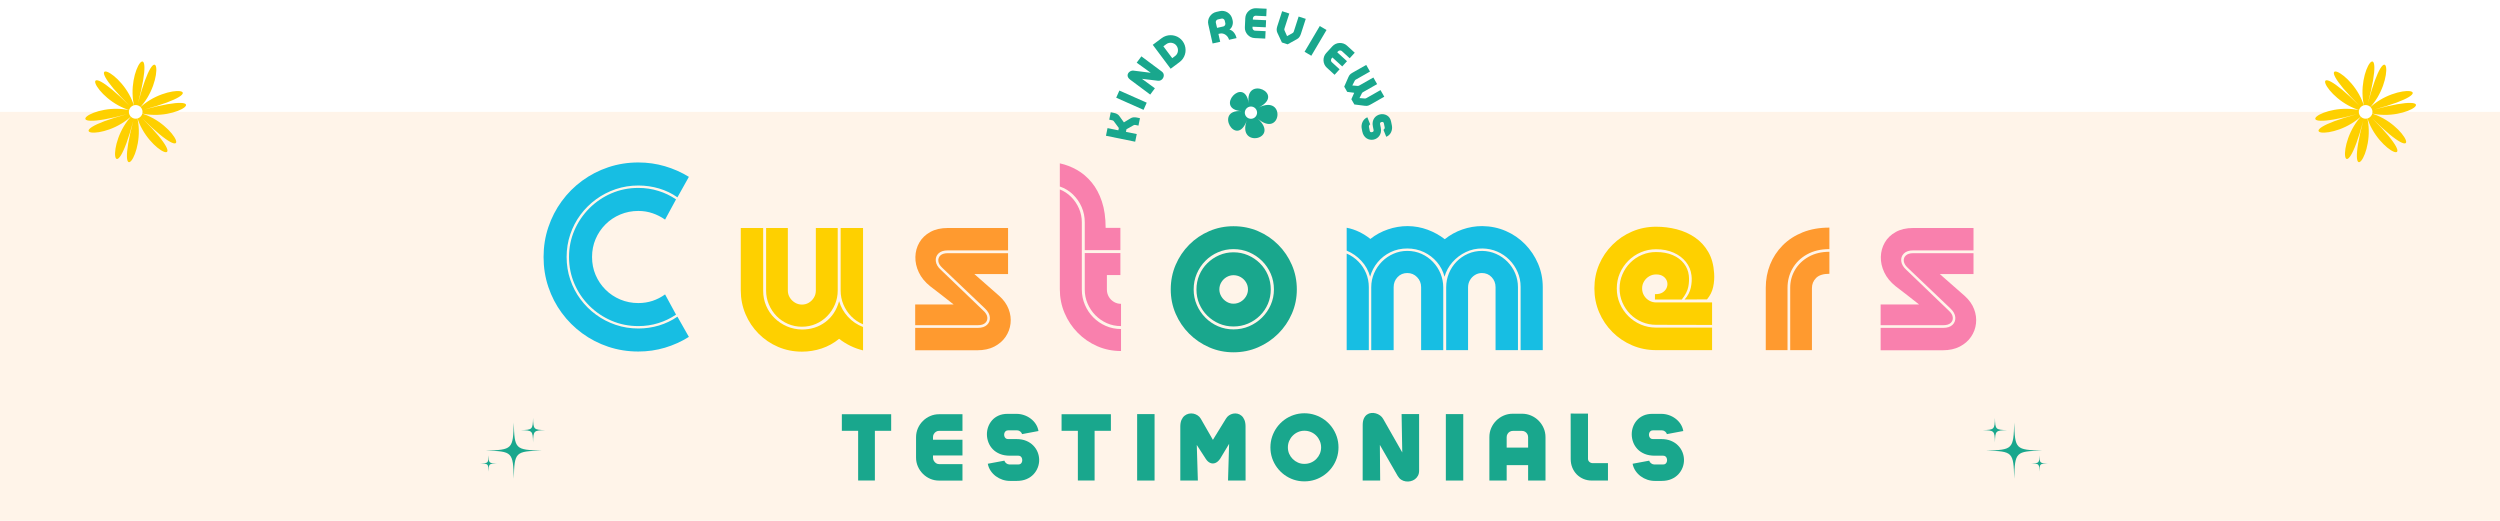 <svg version="1.0" preserveAspectRatio="xMidYMid meet" height="500" viewBox="0 0 1800 375" zoomAndPan="magnify" width="2400" xmlns:xlink="http://www.w3.org/1999/xlink" xmlns="http://www.w3.org/2000/svg"><defs><g></g><clipPath id="ca1ffd3c4d"><path clip-rule="nonzero" d="M 0 80.527 L 1800 80.527 L 1800 375 L 0 375 Z M 0 80.527"></path></clipPath><clipPath id="cc42ee0261"><path clip-rule="nonzero" d="M 0 0.527 L 1800 0.527 L 1800 295 L 0 295 Z M 0 0.527"></path></clipPath><clipPath id="1e2b93a554"><rect height="295" y="0" width="1800" x="0"></rect></clipPath><clipPath id="3da2da8595"><rect height="211" y="0" width="1071" x="0"></rect></clipPath><clipPath id="c9b62200d3"><rect height="105" y="0" width="218" x="0"></rect></clipPath><clipPath id="2982beda7c"><path clip-rule="nonzero" d="M 349.668 304.152 L 390.234 304.152 L 390.234 344.316 L 349.668 344.316 Z M 349.668 304.152"></path></clipPath><clipPath id="1ec6e3f796"><path clip-rule="nonzero" d="M 345.926 327 L 358 327 L 358 340 L 345.926 340 Z M 345.926 327"></path></clipPath><clipPath id="6b2b501096"><path clip-rule="nonzero" d="M 374.84 300.824 L 392.426 300.824 L 392.426 318.609 L 374.84 318.609 Z M 374.84 300.824"></path></clipPath><clipPath id="7181bf2d70"><path clip-rule="nonzero" d="M 1427.496 300.816 L 1473.996 300.816 L 1473.996 344.316 L 1427.496 344.316 Z M 1427.496 300.816"></path></clipPath><clipPath id="864d32976a"><path clip-rule="nonzero" d="M 3 4.152 L 43.488 4.152 L 43.488 44.316 L 3 44.316 Z M 3 4.152"></path></clipPath><clipPath id="791185c546"><path clip-rule="nonzero" d="M 35 27 L 46.996 27 L 46.996 40 L 35 40 Z M 35 27"></path></clipPath><clipPath id="f4bfe39a14"><path clip-rule="nonzero" d="M 0.73 0.824 L 18.316 0.824 L 18.316 18.609 L 0.73 18.609 Z M 0.73 0.824"></path></clipPath><clipPath id="6ebf94b508"><rect height="45" y="0" width="47" x="0"></rect></clipPath></defs><rect fill-opacity="1" height="450" y="-37.5" fill="#ffffff" width="2160" x="-180"></rect><rect fill-opacity="1" height="450" y="-37.5" fill="#ffffff" width="2160" x="-180"></rect><g clip-path="url(#ca1ffd3c4d)"><g transform="matrix(1, 0, 0, 1, 0, 80)"><g clip-path="url(#1e2b93a554)"><g clip-path="url(#cc42ee0261)"><path fill-rule="nonzero" fill-opacity="1" d="M 0 0.527 L 1800.188 0.527 L 1800.188 295 L 0 295 Z M 0 0.527" fill="#fff4e9"></path></g></g></g></g><g transform="matrix(1, 0, 0, 1, 387, 82)"><g clip-path="url(#3da2da8595)"><g fill-opacity="1" fill="#17bee3"><g transform="translate(1.354, 170.096)"><g><path d="M 71.266 -135.125 C 77.859 -135.125 84.223 -134.223 90.359 -132.422 C 96.504 -130.617 102.266 -128.066 107.641 -124.766 L 99.391 -110.016 C 95.297 -112.891 90.852 -115.023 86.062 -116.422 C 81.27 -117.828 76.336 -118.531 71.266 -118.531 C 65.586 -118.531 60.164 -117.66 55 -115.922 C 49.844 -114.18 45.113 -111.738 40.812 -108.594 C 36.508 -105.445 32.77 -101.738 29.594 -97.469 C 26.414 -93.195 23.957 -88.477 22.219 -83.312 C 20.477 -78.156 19.609 -72.738 19.609 -67.062 C 19.609 -61.375 20.477 -55.953 22.219 -50.797 C 23.957 -45.641 26.414 -40.922 29.594 -36.641 C 32.77 -32.367 36.508 -28.66 40.812 -25.516 C 45.113 -22.367 49.844 -19.926 55 -18.188 C 60.164 -16.445 65.586 -15.578 71.266 -15.578 C 76.336 -15.578 81.27 -16.289 86.062 -17.719 C 90.852 -19.156 95.297 -21.281 99.391 -24.094 L 107.641 -9.531 C 102.266 -6.164 96.504 -3.566 90.359 -1.734 C 84.223 0.086 77.859 1 71.266 1 C 63.691 1 56.484 -0.141 49.641 -2.422 C 42.805 -4.711 36.551 -7.938 30.875 -12.094 C 25.195 -16.25 20.281 -21.148 16.125 -26.797 C 11.969 -32.441 8.742 -38.672 6.453 -45.484 C 4.16 -52.297 3.016 -59.488 3.016 -67.062 C 3.016 -74.57 4.16 -81.727 6.453 -88.531 C 8.742 -95.344 11.969 -101.586 16.125 -107.266 C 20.281 -112.953 25.195 -117.867 30.875 -122.016 C 36.551 -126.172 42.805 -129.395 49.641 -131.688 C 56.484 -133.977 63.691 -135.125 71.266 -135.125 Z M 71.266 -116.797 C 76.273 -116.797 81.082 -116.078 85.688 -114.641 C 90.301 -113.211 94.535 -111.18 98.391 -108.547 L 90.5 -93.984 C 87.695 -95.941 84.691 -97.469 81.484 -98.562 C 78.273 -99.664 74.867 -100.219 71.266 -100.219 C 66.629 -100.219 62.281 -99.363 58.219 -97.656 C 54.156 -95.945 50.613 -93.578 47.594 -90.547 C 44.57 -87.523 42.203 -84.016 40.484 -80.016 C 38.773 -76.016 37.922 -71.695 37.922 -67.062 C 37.922 -62.414 38.773 -58.094 40.484 -54.094 C 42.203 -50.094 44.57 -46.582 47.594 -43.562 C 50.613 -40.539 54.156 -38.172 58.219 -36.453 C 62.281 -34.742 66.629 -33.891 71.266 -33.891 C 74.867 -33.891 78.273 -34.422 81.484 -35.484 C 84.691 -36.555 87.695 -38.102 90.5 -40.125 L 98.391 -25.562 C 94.535 -22.938 90.301 -20.906 85.688 -19.469 C 81.082 -18.031 76.273 -17.312 71.266 -17.312 C 64.367 -17.312 57.91 -18.609 51.891 -21.203 C 45.879 -23.797 40.582 -27.367 36 -31.922 C 31.414 -36.473 27.828 -41.754 25.234 -47.766 C 22.641 -53.785 21.344 -60.219 21.344 -67.062 C 21.344 -73.895 22.641 -80.301 25.234 -86.281 C 27.828 -92.27 31.414 -97.555 36 -102.141 C 40.582 -106.723 45.879 -110.312 51.891 -112.906 C 57.91 -115.5 64.367 -116.797 71.266 -116.797 Z M 71.266 -116.797"></path></g></g></g><g fill-opacity="1" fill="#fed000"><g transform="translate(144.342, 170.096)"><g><path d="M 46.078 -14.844 C 52.492 -14.844 58.098 -16.629 62.891 -20.203 C 67.68 -23.773 70.992 -28.797 72.828 -35.266 C 73.984 -31.117 76.086 -27.379 79.141 -24.047 C 82.203 -20.711 85.836 -18.254 90.047 -16.672 L 90.047 0.188 C 83.754 -1.344 78.016 -4.125 72.828 -8.156 C 69.035 -5.039 64.832 -2.719 60.219 -1.188 C 55.613 0.332 50.898 1.094 46.078 1.094 C 39.973 1.094 34.25 -0.047 28.906 -2.328 C 23.562 -4.617 18.875 -7.797 14.844 -11.859 C 10.812 -15.922 7.664 -20.625 5.406 -25.969 C 3.145 -31.312 2.016 -37.008 2.016 -43.062 L 2.016 -87.938 L 18.141 -87.938 L 18.141 -42.688 C 18.141 -38.906 18.852 -35.332 20.281 -31.969 C 21.719 -28.613 23.719 -25.664 26.281 -23.125 C 28.852 -20.594 31.832 -18.594 35.219 -17.125 C 38.613 -15.664 42.234 -14.906 46.078 -14.844 Z M 46.078 -32.797 C 44.242 -32.797 42.547 -33.27 40.984 -34.219 C 39.43 -35.164 38.195 -36.398 37.281 -37.922 C 36.363 -39.453 35.906 -41.102 35.906 -42.875 L 35.906 -87.938 L 20.25 -87.938 L 20.25 -42.875 C 20.25 -39.332 20.922 -35.988 22.266 -32.844 C 23.609 -29.695 25.453 -26.914 27.797 -24.5 C 30.148 -22.094 32.898 -20.219 36.047 -18.875 C 39.191 -17.531 42.535 -16.859 46.078 -16.859 C 49.617 -16.859 52.945 -17.531 56.062 -18.875 C 59.176 -20.219 61.906 -22.094 64.25 -24.5 C 66.602 -26.914 68.453 -29.695 69.797 -32.844 C 71.141 -35.988 71.812 -39.332 71.812 -42.875 L 71.812 -87.938 L 56.062 -87.938 L 56.062 -42.875 C 56.062 -41.039 55.602 -39.359 54.688 -37.828 C 53.77 -36.305 52.562 -35.086 51.062 -34.172 C 49.57 -33.254 47.91 -32.797 46.078 -32.797 Z M 90.047 -87.938 L 73.922 -87.938 L 73.922 -42.875 C 73.922 -39.332 74.594 -35.973 75.938 -32.797 C 77.281 -29.617 79.156 -26.789 81.562 -24.312 C 83.977 -21.844 86.805 -19.938 90.047 -18.594 Z M 90.047 -87.938"></path></g></g></g><g fill-opacity="1" fill="#ff9a2f"><g transform="translate(270.102, 170.096)"><g><path d="M 29.5 -32.891 C 26.688 -35.148 23.906 -37.332 21.156 -39.438 C 18.406 -41.539 15.566 -43.723 12.641 -45.984 C 8.91 -48.973 6.176 -52.316 4.438 -56.016 C 2.695 -59.711 1.875 -63.422 1.969 -67.141 C 2.062 -70.867 3.008 -74.305 4.812 -77.453 C 6.613 -80.598 9.238 -83.129 12.688 -85.047 C 16.133 -86.973 20.332 -87.938 25.281 -87.938 L 68.703 -87.938 L 68.703 -71.812 L 25.281 -71.812 C 22.289 -71.812 20.047 -71.062 18.547 -69.562 C 17.055 -68.07 16.43 -66.242 16.672 -64.078 C 16.91 -61.91 18.102 -59.848 20.25 -57.891 L 50.844 -28.484 C 52.613 -26.898 53.586 -25.297 53.766 -23.672 C 53.953 -22.055 53.461 -20.695 52.297 -19.594 C 51.141 -18.5 49.344 -17.953 46.906 -17.953 L 1.828 -17.953 L 1.828 -32.891 Z M 1.828 -16.031 L 46.906 -16.031 C 49.832 -16.031 52.055 -16.758 53.578 -18.219 C 55.109 -19.688 55.781 -21.504 55.594 -23.672 C 55.414 -25.848 54.227 -27.973 52.031 -30.047 L 21.344 -59.266 C 19.633 -60.859 18.688 -62.461 18.5 -64.078 C 18.32 -65.691 18.812 -67.047 19.969 -68.141 C 21.125 -69.242 22.895 -69.797 25.281 -69.797 L 68.703 -69.797 L 68.703 -54.781 L 44.422 -54.781 L 62.469 -38.938 C 65.582 -36.125 67.797 -32.992 69.109 -29.547 C 70.43 -26.098 70.891 -22.629 70.484 -19.141 C 70.086 -15.66 68.895 -12.469 66.906 -9.562 C 64.926 -6.664 62.227 -4.332 58.812 -2.562 C 55.395 -0.789 51.301 0.094 46.531 0.094 L 1.828 0.094 Z M 1.828 -16.031"></path></g></g></g><g fill-opacity="1" fill="#f980ad"><g transform="translate(374.792, 170.096)"><g><path d="M 19.234 -72 L 19.234 -92.062 C 19.234 -95.969 18.484 -99.629 16.984 -103.047 C 15.492 -106.473 13.406 -109.484 10.719 -112.078 C 8.031 -114.672 4.883 -116.582 1.281 -117.812 L 1.281 -134.484 C 5.551 -133.566 9.656 -131.992 13.594 -129.766 C 17.539 -127.535 21.07 -124.539 24.188 -120.781 C 27.301 -117.031 29.758 -112.453 31.562 -107.047 C 33.363 -101.641 34.266 -95.301 34.266 -88.031 L 44.891 -88.031 L 44.891 -72 Z M 17.125 -92.062 C 17.125 -95.477 16.453 -98.758 15.109 -101.906 C 13.766 -105.051 11.898 -107.828 9.516 -110.234 C 7.141 -112.648 4.395 -114.473 1.281 -115.703 L 1.281 -43.875 C 1.281 -37.77 2.426 -32.031 4.719 -26.656 C 7.008 -21.281 10.172 -16.547 14.203 -12.453 C 18.234 -8.367 22.906 -5.164 28.219 -2.844 C 33.531 -0.52 39.238 0.641 45.344 0.641 L 45.344 -15.203 C 41.438 -15.203 37.77 -15.953 34.344 -17.453 C 30.926 -18.953 27.938 -21 25.375 -23.594 C 22.812 -26.188 20.797 -29.207 19.328 -32.656 C 17.859 -36.102 17.125 -39.754 17.125 -43.609 Z M 35.172 -43.609 C 35.172 -41.773 35.613 -40.078 36.5 -38.516 C 37.383 -36.961 38.602 -35.711 40.156 -34.766 C 41.719 -33.816 43.445 -33.344 45.344 -33.344 L 45.344 -17.312 C 41.676 -17.312 38.27 -18.016 35.125 -19.422 C 31.977 -20.828 29.211 -22.75 26.828 -25.188 C 24.453 -27.633 22.594 -30.43 21.25 -33.578 C 19.906 -36.723 19.234 -40.066 19.234 -43.609 L 19.234 -69.891 L 44.891 -69.891 L 44.891 -54.047 L 35.172 -54.047 Z M 35.172 -43.609"></path></g></g></g><g fill-opacity="1" fill="#19a78d"><g transform="translate(454.84, 170.096)"><g><path d="M 46.266 -89.219 C 52.555 -89.219 58.445 -88.039 63.938 -85.688 C 69.438 -83.344 74.273 -80.078 78.453 -75.891 C 82.641 -71.711 85.922 -66.875 88.297 -61.375 C 90.68 -55.875 91.875 -49.984 91.875 -43.703 C 91.875 -37.523 90.68 -31.703 88.297 -26.234 C 85.922 -20.773 82.641 -15.969 78.453 -11.812 C 74.273 -7.664 69.438 -4.398 63.938 -2.016 C 58.445 0.367 52.555 1.562 46.266 1.562 C 40.098 1.562 34.281 0.367 28.812 -2.016 C 23.344 -4.398 18.531 -7.664 14.375 -11.812 C 10.227 -15.969 6.977 -20.773 4.625 -26.234 C 2.27 -31.703 1.094 -37.523 1.094 -43.703 C 1.094 -49.984 2.27 -55.875 4.625 -61.375 C 6.977 -66.875 10.227 -71.711 14.375 -75.891 C 18.531 -80.078 23.344 -83.344 28.812 -85.688 C 34.281 -88.039 40.098 -89.219 46.266 -89.219 Z M 46.266 -14.938 C 50.234 -14.938 53.973 -15.68 57.484 -17.172 C 60.992 -18.672 64.094 -20.75 66.781 -23.406 C 69.469 -26.062 71.57 -29.129 73.094 -32.609 C 74.625 -36.086 75.391 -39.785 75.391 -43.703 C 75.391 -47.723 74.625 -51.488 73.094 -55 C 71.57 -58.52 69.469 -61.609 66.781 -64.266 C 64.094 -66.922 60.992 -68.992 57.484 -70.484 C 53.973 -71.984 50.234 -72.734 46.266 -72.734 C 42.348 -72.734 38.648 -71.984 35.172 -70.484 C 31.691 -68.992 28.641 -66.922 26.016 -64.266 C 23.391 -61.609 21.328 -58.52 19.828 -55 C 18.336 -51.488 17.594 -47.723 17.594 -43.703 C 17.594 -39.785 18.336 -36.086 19.828 -32.609 C 21.328 -29.129 23.391 -26.062 26.016 -23.406 C 28.641 -20.75 31.691 -18.672 35.172 -17.172 C 38.648 -15.68 42.348 -14.938 46.266 -14.938 Z M 46.266 -70.438 C 49.984 -70.438 53.461 -69.734 56.703 -68.328 C 59.941 -66.93 62.797 -65.008 65.266 -62.562 C 67.742 -60.125 69.672 -57.285 71.047 -54.047 C 72.422 -50.805 73.109 -47.359 73.109 -43.703 C 73.109 -39.973 72.422 -36.504 71.047 -33.297 C 69.672 -30.086 67.742 -27.258 65.266 -24.812 C 62.797 -22.375 59.941 -20.469 56.703 -19.094 C 53.461 -17.719 49.984 -17.031 46.266 -17.031 C 42.598 -17.031 39.16 -17.719 35.953 -19.094 C 32.742 -20.469 29.898 -22.375 27.422 -24.812 C 24.953 -27.258 23.031 -30.086 21.656 -33.297 C 20.289 -36.504 19.609 -39.973 19.609 -43.703 C 19.609 -47.359 20.289 -50.805 21.656 -54.047 C 23.031 -57.285 24.953 -60.125 27.422 -62.562 C 29.898 -65.008 32.742 -66.93 35.953 -68.328 C 39.16 -69.734 42.598 -70.438 46.266 -70.438 Z M 46.266 -33.438 C 48.148 -33.438 49.883 -33.91 51.469 -34.859 C 53.062 -35.805 54.332 -37.07 55.281 -38.656 C 56.227 -40.25 56.703 -41.93 56.703 -43.703 C 56.703 -45.586 56.227 -47.305 55.281 -48.859 C 54.332 -50.422 53.062 -51.66 51.469 -52.578 C 49.883 -53.492 48.148 -53.953 46.266 -53.953 C 44.492 -53.953 42.828 -53.492 41.266 -52.578 C 39.711 -51.66 38.461 -50.422 37.516 -48.859 C 36.566 -47.305 36.094 -45.586 36.094 -43.703 C 36.094 -41.93 36.566 -40.25 37.516 -38.656 C 38.461 -37.07 39.711 -35.805 41.266 -34.859 C 42.828 -33.91 44.492 -33.438 46.266 -33.438 Z M 46.266 -33.438"></path></g></g></g><g fill-opacity="1" fill="#17bee3"><g transform="translate(580.785, 170.096)"><g><path d="M 99.578 -73.188 C 95.359 -73.25 91.383 -72.395 87.656 -70.625 C 83.938 -68.852 80.719 -66.426 78 -63.344 C 75.281 -60.258 73.375 -56.766 72.281 -52.859 C 71.238 -56.828 69.422 -60.336 66.828 -63.391 C 64.234 -66.441 61.102 -68.836 57.438 -70.578 C 53.77 -72.316 49.77 -73.188 45.438 -73.188 C 41.039 -73.188 37.023 -72.301 33.391 -70.531 C 29.754 -68.758 26.672 -66.348 24.141 -63.297 C 21.609 -60.242 19.789 -56.766 18.688 -52.859 C 17.531 -57.191 15.438 -60.988 12.406 -64.25 C 9.383 -67.52 5.859 -69.984 1.828 -71.641 L 1.828 -88.125 C 5.004 -87.508 8.023 -86.5 10.891 -85.094 C 13.766 -83.695 16.426 -82.02 18.875 -80.062 C 22.656 -83.051 26.863 -85.336 31.5 -86.922 C 36.145 -88.516 40.91 -89.312 45.797 -89.312 C 50.805 -89.25 55.57 -88.379 60.094 -86.703 C 64.613 -85.023 68.734 -82.75 72.453 -79.875 C 76.242 -82.926 80.457 -85.258 85.094 -86.875 C 89.738 -88.5 94.504 -89.312 99.391 -89.312 C 105.441 -89.25 111.109 -88.07 116.391 -85.781 C 121.672 -83.5 126.297 -80.328 130.266 -76.266 C 134.234 -72.203 137.348 -67.531 139.609 -62.25 C 141.867 -56.969 143 -51.332 143 -45.344 L 143 0 L 127.062 0 L 127.062 -45.531 C 127.062 -49.312 126.344 -52.863 124.906 -56.188 C 123.469 -59.52 121.492 -62.453 118.984 -64.984 C 116.484 -67.523 113.566 -69.516 110.234 -70.953 C 106.91 -72.391 103.359 -73.133 99.578 -73.188 Z M 45.438 -55.516 C 48.25 -55.516 50.613 -54.52 52.531 -52.531 C 54.457 -50.551 55.422 -48.156 55.422 -45.344 L 55.422 0 L 71.359 0 L 71.359 -45.156 C 71.359 -48.645 70.703 -51.973 69.391 -55.141 C 68.078 -58.316 66.242 -61.125 63.891 -63.562 C 61.547 -66.008 58.801 -67.938 55.656 -69.344 C 52.508 -70.75 49.102 -71.453 45.438 -71.453 C 41.957 -71.453 38.645 -70.766 35.5 -69.391 C 32.352 -68.016 29.586 -66.117 27.203 -63.703 C 24.828 -61.297 22.953 -58.52 21.578 -55.375 C 20.203 -52.227 19.516 -48.883 19.516 -45.344 L 19.516 0 L 35.641 0 L 35.641 -45.344 C 35.641 -48.156 36.566 -50.551 38.422 -52.531 C 40.285 -54.52 42.625 -55.516 45.438 -55.516 Z M 73.469 0 L 89.219 0 L 89.219 -45.156 C 89.219 -47.051 89.66 -48.773 90.547 -50.328 C 91.43 -51.891 92.641 -53.145 94.172 -54.094 C 95.703 -55.039 97.379 -55.516 99.203 -55.516 C 102.016 -55.516 104.352 -54.52 106.219 -52.531 C 108.082 -50.551 109.016 -48.156 109.016 -45.344 L 109.016 0 L 125.141 0 L 125.141 -45.344 C 125.141 -48.883 124.469 -52.227 123.125 -55.375 C 121.781 -58.52 119.93 -61.281 117.578 -63.656 C 115.223 -66.039 112.488 -67.922 109.375 -69.297 C 106.258 -70.672 102.93 -71.391 99.391 -71.453 C 95.723 -71.453 92.316 -70.766 89.172 -69.391 C 86.023 -68.016 83.273 -66.117 80.922 -63.703 C 78.578 -61.297 76.75 -58.504 75.438 -55.328 C 74.125 -52.148 73.469 -48.758 73.469 -45.156 Z M 1.828 0 L 17.766 0 L 17.766 -45.344 C 17.766 -48.883 17.109 -52.227 15.797 -55.375 C 14.484 -58.52 12.633 -61.312 10.25 -63.75 C 7.875 -66.195 5.066 -68.125 1.828 -69.531 Z M 1.828 0"></path></g></g></g><g fill-opacity="1" fill="#fed000"><g transform="translate(759.867, 170.096)"><g><path d="M 45.531 -72.641 C 41.625 -72.641 37.957 -71.906 34.531 -70.438 C 31.113 -68.977 28.109 -66.945 25.516 -64.344 C 22.922 -61.75 20.891 -58.758 19.422 -55.375 C 17.953 -51.988 17.219 -48.336 17.219 -44.422 C 17.219 -40.516 17.953 -36.863 19.422 -33.469 C 20.891 -30.082 22.922 -27.094 25.516 -24.5 C 28.109 -21.906 31.113 -19.875 34.531 -18.406 C 37.957 -16.945 41.625 -16.219 45.531 -16.219 L 85.828 -16.219 L 85.828 0 L 45.531 0 C 39.426 0 33.688 -1.145 28.312 -3.438 C 22.938 -5.727 18.203 -8.914 14.109 -13 C 10.016 -17.094 6.82 -21.828 4.531 -27.203 C 2.238 -32.578 1.094 -38.316 1.094 -44.422 C 1.094 -50.598 2.238 -56.359 4.531 -61.703 C 6.82 -67.047 10.016 -71.758 14.109 -75.844 C 18.203 -79.938 22.938 -83.129 28.312 -85.422 C 33.688 -87.711 39.426 -88.859 45.531 -88.859 C 50.656 -88.859 55.629 -88.234 60.453 -86.984 C 65.285 -85.734 69.656 -83.766 73.562 -81.078 C 77.469 -78.391 80.641 -74.938 83.078 -70.719 C 85.523 -66.508 86.93 -61.41 87.297 -55.422 C 87.547 -52.066 87.316 -48.754 86.609 -45.484 C 85.91 -42.211 84.43 -39.234 82.172 -36.547 L 66.047 -36.453 C 68.367 -39.023 69.863 -41.895 70.531 -45.062 C 71.207 -48.238 71.363 -51.172 71 -53.859 C 70.57 -57.461 69.242 -60.672 67.016 -63.484 C 64.785 -66.297 61.836 -68.523 58.172 -70.172 C 54.504 -71.816 50.289 -72.641 45.531 -72.641 Z M 85.828 -18.141 C 79.172 -18.141 72.469 -18.156 65.719 -18.188 C 58.977 -18.219 52.25 -18.234 45.531 -18.234 C 41.926 -18.234 38.535 -18.906 35.359 -20.25 C 32.18 -21.594 29.383 -23.469 26.969 -25.875 C 24.562 -28.289 22.672 -31.086 21.297 -34.266 C 19.922 -37.441 19.234 -40.828 19.234 -44.422 C 19.234 -48.023 19.922 -51.414 21.297 -54.594 C 22.672 -57.77 24.562 -60.562 26.969 -62.969 C 29.383 -65.383 32.18 -67.266 35.359 -68.609 C 38.535 -69.953 41.926 -70.625 45.531 -70.625 C 50.113 -70.625 54.098 -69.891 57.484 -68.422 C 60.867 -66.961 63.551 -64.961 65.531 -62.422 C 67.52 -59.891 68.703 -57.004 69.078 -53.766 C 69.379 -51.141 69.254 -48.406 68.703 -45.562 C 68.148 -42.727 66.594 -39.691 64.031 -36.453 L 44.703 -36.453 L 44.703 -40.312 C 47.086 -40.25 48.977 -40.691 50.375 -41.641 C 51.781 -42.586 52.742 -43.773 53.266 -45.203 C 53.785 -46.641 53.832 -48.062 53.406 -49.469 C 52.977 -50.875 52.109 -52.062 50.797 -53.031 C 49.484 -54.008 47.727 -54.5 45.531 -54.5 C 43.695 -54.5 42.016 -54.039 40.484 -53.125 C 38.961 -52.207 37.742 -50.984 36.828 -49.453 C 35.91 -47.93 35.453 -46.254 35.453 -44.422 C 35.453 -42.535 35.926 -40.812 36.875 -39.25 C 37.82 -37.695 39.086 -36.477 40.672 -35.594 C 42.266 -34.707 44.004 -34.297 45.891 -34.359 L 85.828 -34.359 Z M 85.828 -18.141"></path></g></g></g><g fill-opacity="1" fill="#ff9a2f"><g transform="translate(882.427, 170.096)"><g><path d="M 17.594 0 L 1.922 0 L 1.922 -44.891 C 1.922 -50.805 2.957 -56.375 5.031 -61.594 C 7.113 -66.82 10.141 -71.438 14.109 -75.438 C 18.078 -79.438 22.883 -82.566 28.531 -84.828 C 34.188 -87.086 40.586 -88.219 47.734 -88.219 L 47.734 -72.734 C 41.504 -72.734 36.129 -71.461 31.609 -68.922 C 27.086 -66.391 23.617 -63.016 21.203 -58.797 C 18.797 -54.586 17.594 -49.953 17.594 -44.891 Z M 35.172 -44.703 C 35.172 -47.516 36.16 -49.926 38.141 -51.938 C 40.129 -53.957 43.328 -54.969 47.734 -54.969 L 47.734 -70.812 C 42.047 -70.812 37.078 -69.617 32.828 -67.234 C 28.586 -64.859 25.305 -61.711 22.984 -57.797 C 20.672 -53.891 19.516 -49.586 19.516 -44.891 L 19.516 0 L 35.172 0 Z M 35.172 -44.703"></path></g></g></g><g fill-opacity="1" fill="#f980ad"><g transform="translate(965.228, 170.096)"><g><path d="M 29.5 -32.891 C 26.688 -35.148 23.906 -37.332 21.156 -39.438 C 18.406 -41.539 15.566 -43.723 12.641 -45.984 C 8.91 -48.973 6.176 -52.316 4.438 -56.016 C 2.695 -59.711 1.875 -63.422 1.969 -67.141 C 2.062 -70.867 3.008 -74.305 4.812 -77.453 C 6.613 -80.598 9.238 -83.129 12.688 -85.047 C 16.133 -86.973 20.332 -87.938 25.281 -87.938 L 68.703 -87.938 L 68.703 -71.812 L 25.281 -71.812 C 22.289 -71.812 20.047 -71.062 18.547 -69.562 C 17.055 -68.07 16.43 -66.242 16.672 -64.078 C 16.91 -61.91 18.102 -59.848 20.25 -57.891 L 50.844 -28.484 C 52.613 -26.898 53.586 -25.297 53.766 -23.672 C 53.953 -22.055 53.461 -20.695 52.297 -19.594 C 51.141 -18.5 49.344 -17.953 46.906 -17.953 L 1.828 -17.953 L 1.828 -32.891 Z M 1.828 -16.031 L 46.906 -16.031 C 49.832 -16.031 52.055 -16.758 53.578 -18.219 C 55.109 -19.688 55.781 -21.504 55.594 -23.672 C 55.414 -25.848 54.227 -27.973 52.031 -30.047 L 21.344 -59.266 C 19.633 -60.859 18.688 -62.461 18.5 -64.078 C 18.32 -65.691 18.812 -67.047 19.969 -68.141 C 21.125 -69.242 22.895 -69.797 25.281 -69.797 L 68.703 -69.797 L 68.703 -54.781 L 44.422 -54.781 L 62.469 -38.938 C 65.582 -36.125 67.797 -32.992 69.109 -29.547 C 70.43 -26.098 70.891 -22.629 70.484 -19.141 C 70.086 -15.66 68.895 -12.469 66.906 -9.562 C 64.926 -6.664 62.227 -4.332 58.812 -2.562 C 55.395 -0.789 51.301 0.094 46.531 0.094 L 1.828 0.094 Z M 1.828 -16.031"></path></g></g></g></g></g><g fill-opacity="1" fill="#19a78d"><g transform="translate(606.221, 345.993)"><g><path d="M 11.641 -0.031 L 11.641 -35.812 L -0.094 -35.812 L -0.094 -47.75 L 35.422 -47.75 L 35.422 -35.812 L 23.688 -35.812 L 23.688 -0.031 Z M 11.641 -0.031"></path></g></g></g><g fill-opacity="1" fill="#19a78d"><g transform="translate(658.259, 345.993)"><g><path d="M 34.719 0.031 L 17.859 0.031 C 15.598 0.031 13.469 -0.398 11.469 -1.266 C 9.469 -2.141 7.707 -3.344 6.188 -4.875 C 4.664 -6.406 3.469 -8.172 2.594 -10.172 C 1.727 -12.172 1.297 -14.289 1.297 -16.531 L 1.297 -31.125 C 1.297 -33.406 1.727 -35.551 2.594 -37.562 C 3.469 -39.57 4.664 -41.336 6.188 -42.859 C 7.707 -44.379 9.469 -45.57 11.469 -46.438 C 13.469 -47.312 15.598 -47.75 17.859 -47.75 L 34.719 -47.75 L 34.719 -35.781 L 17.859 -35.781 C 17.055 -35.781 16.328 -35.57 15.672 -35.156 C 15.023 -34.75 14.5 -34.207 14.094 -33.531 C 13.695 -32.863 13.5 -32.129 13.5 -31.328 L 13.5 -29.406 L 34.719 -29.406 L 34.719 -18.062 L 13.5 -18.062 L 13.5 -16.453 C 13.5 -15.672 13.695 -14.926 14.094 -14.219 C 14.5 -13.52 15.023 -12.945 15.672 -12.5 C 16.328 -12.051 17.055 -11.828 17.859 -11.828 L 34.719 -11.828 Z M 34.719 0.031"></path></g></g></g><g fill-opacity="1" fill="#19a78d"><g transform="translate(710.003, 345.993)"><g><path d="M 25.906 -33.438 C 25.664 -34.176 25.223 -34.805 24.578 -35.328 C 23.941 -35.848 23.211 -36.117 22.391 -36.141 L 15.781 -36.141 C 15.039 -36.141 14.445 -35.926 14 -35.5 C 13.551 -35.082 13.25 -34.562 13.094 -33.938 C 12.945 -33.32 12.945 -32.695 13.094 -32.062 C 13.25 -31.438 13.551 -30.91 14 -30.484 C 14.445 -30.066 15.039 -29.859 15.781 -29.859 L 21.844 -29.859 C 24.508 -29.859 26.852 -29.438 28.875 -28.594 C 30.895 -27.758 32.594 -26.629 33.969 -25.203 C 35.352 -23.785 36.398 -22.188 37.109 -20.406 C 37.816 -18.625 38.18 -16.797 38.203 -14.922 C 38.223 -13.035 37.891 -11.191 37.203 -9.391 C 36.516 -7.586 35.492 -5.957 34.141 -4.5 C 32.785 -3.039 31.094 -1.879 29.062 -1.016 C 27.031 -0.16 24.676 0.266 22 0.266 L 17.203 0.266 C 15.359 0.266 13.555 -0.023 11.797 -0.609 C 10.035 -1.203 8.422 -2.047 6.953 -3.141 C 5.492 -4.242 4.258 -5.551 3.25 -7.062 C 2.238 -8.57 1.555 -10.25 1.203 -12.094 L 13.141 -14.312 C 13.379 -13.57 13.82 -12.945 14.469 -12.438 C 15.125 -11.926 15.852 -11.641 16.656 -11.578 L 23.266 -11.578 C 24.004 -11.578 24.598 -11.785 25.047 -12.203 C 25.492 -12.629 25.785 -13.156 25.922 -13.781 C 26.066 -14.414 26.062 -15.047 25.906 -15.672 C 25.758 -16.305 25.469 -16.832 25.031 -17.25 C 24.594 -17.676 24.004 -17.891 23.266 -17.891 L 17.203 -17.891 C 14.441 -17.891 12.023 -18.312 9.953 -19.156 C 7.879 -20.008 6.156 -21.148 4.781 -22.578 C 3.414 -24.016 2.383 -25.625 1.688 -27.406 C 1 -29.188 0.629 -31.031 0.578 -32.938 C 0.535 -34.852 0.82 -36.703 1.438 -38.484 C 2.062 -40.273 2.992 -41.883 4.234 -43.312 C 5.473 -44.75 7.023 -45.891 8.891 -46.734 C 10.766 -47.586 12.93 -48.016 15.391 -48.016 L 21.844 -48.016 C 23.707 -48.016 25.516 -47.719 27.266 -47.125 C 29.016 -46.539 30.617 -45.695 32.078 -44.594 C 33.547 -43.5 34.77 -42.195 35.75 -40.688 C 36.727 -39.176 37.379 -37.5 37.703 -35.656 Z M 25.906 -33.438"></path></g></g></g><g fill-opacity="1" fill="#19a78d"><g transform="translate(764.421, 345.993)"><g><path d="M 11.641 -0.031 L 11.641 -35.812 L -0.094 -35.812 L -0.094 -47.75 L 35.422 -47.75 L 35.422 -35.812 L 23.688 -35.812 L 23.688 -0.031 Z M 11.641 -0.031"></path></g></g></g><g fill-opacity="1" fill="#19a78d"><g transform="translate(816.459, 345.993)"><g><path d="M 2.281 0 L 2.281 -47.844 L 14.828 -47.844 L 14.828 0 Z M 2.281 0"></path></g></g></g><g fill-opacity="1" fill="#19a78d"><g transform="translate(849.039, 345.993)"><g><path d="M 35.141 0 L 35.922 -26.438 L 29.406 -15.609 C 28.375 -14.129 27.238 -13.145 26 -12.656 C 24.77 -12.164 23.547 -12.176 22.328 -12.688 C 21.109 -13.195 20.008 -14.219 19.031 -15.75 L 12.641 -25.625 L 13.422 0 L 0.781 0 L 0.781 -38.844 C 0.781 -40.758 1.062 -42.359 1.625 -43.641 C 2.195 -44.922 2.941 -45.93 3.859 -46.672 C 4.785 -47.41 5.801 -47.898 6.906 -48.141 C 8.02 -48.379 9.125 -48.391 10.219 -48.172 C 11.312 -47.953 12.328 -47.531 13.266 -46.906 C 14.203 -46.289 14.953 -45.504 15.516 -44.547 L 24.25 -29.297 L 33.641 -44.547 C 34.203 -45.504 34.93 -46.289 35.828 -46.906 C 36.734 -47.531 37.719 -47.953 38.781 -48.172 C 39.844 -48.391 40.898 -48.379 41.953 -48.141 C 43.016 -47.898 43.977 -47.41 44.844 -46.672 C 45.719 -45.93 46.422 -44.922 46.953 -43.641 C 47.484 -42.359 47.75 -40.758 47.75 -38.844 L 47.781 0 Z M 35.141 0"></path></g></g></g><g fill-opacity="1" fill="#19a78d"><g transform="translate(913.918, 345.993)"><g><path d="M 25.234 -48.438 C 27.961 -48.438 30.555 -48.02 33.016 -47.188 C 35.473 -46.363 37.723 -45.203 39.766 -43.703 C 41.805 -42.203 43.578 -40.426 45.078 -38.375 C 46.578 -36.32 47.738 -34.066 48.562 -31.609 C 49.383 -29.16 49.797 -26.578 49.797 -23.859 C 49.797 -21.16 49.383 -18.586 48.562 -16.141 C 47.738 -13.703 46.578 -11.469 45.078 -9.438 C 43.578 -7.406 41.805 -5.641 39.766 -4.141 C 37.723 -2.641 35.473 -1.473 33.016 -0.641 C 30.555 0.18 27.961 0.594 25.234 0.594 C 22.535 0.594 19.961 0.18 17.516 -0.641 C 15.078 -1.473 12.836 -2.641 10.797 -4.141 C 8.766 -5.641 7 -7.406 5.5 -9.438 C 4.008 -11.469 2.848 -13.703 2.016 -16.141 C 1.191 -18.586 0.781 -21.16 0.781 -23.859 C 0.781 -26.578 1.191 -29.16 2.016 -31.609 C 2.848 -34.066 4.008 -36.32 5.5 -38.375 C 7 -40.426 8.766 -42.203 10.797 -43.703 C 12.836 -45.203 15.078 -46.363 17.516 -47.188 C 19.961 -48.02 22.535 -48.438 25.234 -48.438 Z M 25.234 -12 C 26.922 -12 28.5 -12.305 29.969 -12.922 C 31.438 -13.547 32.711 -14.406 33.797 -15.5 C 34.879 -16.594 35.727 -17.848 36.344 -19.266 C 36.969 -20.691 37.281 -22.223 37.281 -23.859 C 37.281 -25.504 36.969 -27.051 36.344 -28.5 C 35.727 -29.945 34.879 -31.223 33.797 -32.328 C 32.711 -33.441 31.438 -34.305 29.969 -34.922 C 28.5 -35.547 26.922 -35.859 25.234 -35.859 C 23.598 -35.859 22.066 -35.547 20.641 -34.922 C 19.223 -34.305 17.961 -33.441 16.859 -32.328 C 15.766 -31.223 14.906 -29.945 14.281 -28.5 C 13.664 -27.051 13.359 -25.504 13.359 -23.859 C 13.359 -22.223 13.664 -20.691 14.281 -19.266 C 14.906 -17.848 15.766 -16.594 16.859 -15.5 C 17.961 -14.406 19.223 -13.547 20.641 -12.922 C 22.066 -12.305 23.598 -12 25.234 -12 Z M 25.234 -12"></path></g></g></g><g fill-opacity="1" fill="#19a78d"><g transform="translate(980.395, 345.993)"><g><path d="M 41.359 -47.875 L 41.359 -7.203 C 41.379 -5.805 41.109 -4.578 40.547 -3.516 C 39.984 -2.453 39.234 -1.582 38.297 -0.906 C 37.359 -0.238 36.316 0.223 35.172 0.484 C 34.035 0.742 32.883 0.785 31.719 0.609 C 30.562 0.441 29.477 0.035 28.469 -0.609 C 27.457 -1.266 26.613 -2.172 25.938 -3.328 L 13.109 -25.656 L 13.328 -0.031 L 0.719 -0.031 L 0.75 -39.984 C 0.75 -41.879 1.031 -43.441 1.594 -44.672 C 2.156 -45.898 2.898 -46.836 3.828 -47.484 C 4.754 -48.141 5.77 -48.523 6.875 -48.641 C 7.988 -48.766 9.098 -48.672 10.203 -48.359 C 11.305 -48.055 12.328 -47.562 13.266 -46.875 C 14.203 -46.195 14.941 -45.367 15.484 -44.391 L 29.234 -20.234 L 28.75 -47.875 Z M 41.359 -47.875"></path></g></g></g><g fill-opacity="1" fill="#19a78d"><g transform="translate(1038.723, 345.993)"><g><path d="M 2.281 0 L 2.281 -47.844 L 14.828 -47.844 L 14.828 0 Z M 2.281 0"></path></g></g></g><g fill-opacity="1" fill="#19a78d"><g transform="translate(1071.303, 345.993)"><g><path d="M 28.938 0 L 28.938 -11.109 L 13.5 -11.109 L 13.5 0 L 1.047 0 L 1.047 -31.25 C 1.047 -33.582 1.484 -35.766 2.359 -37.797 C 3.242 -39.828 4.461 -41.617 6.016 -43.172 C 7.566 -44.723 9.359 -45.93 11.391 -46.797 C 13.422 -47.672 15.586 -48.109 17.891 -48.109 L 24.547 -48.109 C 26.848 -48.109 29.02 -47.672 31.062 -46.797 C 33.102 -45.93 34.898 -44.723 36.453 -43.172 C 38.004 -41.617 39.223 -39.828 40.109 -37.797 C 41.004 -35.766 41.453 -33.582 41.453 -31.25 L 41.453 0 Z M 17.891 -35.75 C 17.086 -35.75 16.352 -35.547 15.688 -35.141 C 15.031 -34.742 14.5 -34.203 14.094 -33.516 C 13.695 -32.836 13.5 -32.082 13.5 -31.25 L 13.5 -23.734 L 28.938 -23.734 L 28.938 -31.25 C 28.938 -32.082 28.738 -32.836 28.344 -33.516 C 27.957 -34.203 27.43 -34.742 26.766 -35.141 C 26.109 -35.547 25.367 -35.75 24.547 -35.75 Z M 17.891 -35.75"></path></g></g></g><g fill-opacity="1" fill="#19a78d"><g transform="translate(1129.827, 345.993)"><g><path d="M 1.047 -48.203 L 1.078 -48.203 L 1.078 -48.234 C 1.117 -48.234 1.191 -48.234 1.297 -48.234 C 1.41 -48.234 1.66 -48.234 2.047 -48.234 C 2.441 -48.234 3.07 -48.227 3.938 -48.219 C 4.812 -48.207 6.02 -48.203 7.562 -48.203 C 9.102 -48.203 11.094 -48.203 13.531 -48.203 L 13.531 -15.672 C 13.531 -14.766 13.875 -14.008 14.562 -13.406 C 15.258 -12.812 16.078 -12.516 17.016 -12.516 L 27.906 -12.516 L 27.906 0 L 16.234 0 C 14.117 0 12.145 -0.379 10.312 -1.141 C 8.477 -1.898 6.867 -2.973 5.484 -4.359 C 4.109 -5.754 3.031 -7.395 2.25 -9.281 C 1.469 -11.176 1.078 -13.242 1.078 -15.484 Z M 1.047 -48.203"></path></g></g></g><g fill-opacity="1" fill="#19a78d"><g transform="translate(1174.271, 345.993)"><g><path d="M 25.906 -33.438 C 25.664 -34.176 25.223 -34.805 24.578 -35.328 C 23.941 -35.848 23.211 -36.117 22.391 -36.141 L 15.781 -36.141 C 15.039 -36.141 14.445 -35.926 14 -35.5 C 13.551 -35.082 13.25 -34.562 13.094 -33.938 C 12.945 -33.32 12.945 -32.695 13.094 -32.062 C 13.25 -31.438 13.551 -30.91 14 -30.484 C 14.445 -30.066 15.039 -29.859 15.781 -29.859 L 21.844 -29.859 C 24.508 -29.859 26.852 -29.438 28.875 -28.594 C 30.895 -27.758 32.594 -26.629 33.969 -25.203 C 35.352 -23.785 36.398 -22.188 37.109 -20.406 C 37.816 -18.625 38.18 -16.797 38.203 -14.922 C 38.223 -13.035 37.891 -11.191 37.203 -9.391 C 36.516 -7.586 35.492 -5.957 34.141 -4.5 C 32.785 -3.039 31.094 -1.879 29.062 -1.016 C 27.031 -0.16 24.676 0.266 22 0.266 L 17.203 0.266 C 15.359 0.266 13.555 -0.023 11.797 -0.609 C 10.035 -1.203 8.422 -2.047 6.953 -3.141 C 5.492 -4.242 4.258 -5.551 3.25 -7.062 C 2.238 -8.57 1.555 -10.25 1.203 -12.094 L 13.141 -14.312 C 13.379 -13.57 13.82 -12.945 14.469 -12.438 C 15.125 -11.926 15.852 -11.641 16.656 -11.578 L 23.266 -11.578 C 24.004 -11.578 24.598 -11.785 25.047 -12.203 C 25.492 -12.629 25.785 -13.156 25.922 -13.781 C 26.066 -14.414 26.062 -15.047 25.906 -15.672 C 25.758 -16.305 25.469 -16.832 25.031 -17.25 C 24.594 -17.676 24.004 -17.891 23.266 -17.891 L 17.203 -17.891 C 14.441 -17.891 12.023 -18.312 9.953 -19.156 C 7.879 -20.008 6.156 -21.148 4.781 -22.578 C 3.414 -24.016 2.383 -25.625 1.688 -27.406 C 1 -29.188 0.629 -31.031 0.578 -32.938 C 0.535 -34.852 0.82 -36.703 1.438 -38.484 C 2.062 -40.273 2.992 -41.883 4.234 -43.312 C 5.473 -44.75 7.023 -45.891 8.891 -46.734 C 10.766 -47.586 12.93 -48.016 15.391 -48.016 L 21.844 -48.016 C 23.707 -48.016 25.516 -47.719 27.266 -47.125 C 29.016 -46.539 30.617 -45.695 32.078 -44.594 C 33.547 -43.5 34.77 -42.195 35.75 -40.688 C 36.727 -39.176 37.379 -37.5 37.703 -35.656 Z M 25.906 -33.438"></path></g></g></g><g transform="matrix(1, 0, 0, 1, 791, 0)"><g clip-path="url(#c9b62200d3)"><g fill-opacity="1" fill="#19a78d"><g transform="translate(26.275, 102.517)"><g><path d="M 2.422 -12.078 L 0.219 -12.531 C -0.02 -12.582 -0.242 -12.594 -0.453 -12.562 C -0.66 -12.539 -0.863 -12.473 -1.062 -12.359 L -6.219 -9.453 L -6.594 -7.578 L 1.188 -6 L 0.062 -0.484 L -20.984 -4.766 L -19.859 -10.281 L -12.062 -8.688 L -11.719 -10.359 L -15.359 -15.266 C -15.492 -15.441 -15.645 -15.582 -15.812 -15.688 C -15.988 -15.789 -16.191 -15.863 -16.422 -15.906 L -18.625 -16.359 L -17.547 -21.703 L -15.25 -21.234 C -14.426 -21.066 -13.676 -20.805 -13 -20.453 C -12.332 -20.098 -11.75 -19.562 -11.25 -18.844 L -8.062 -14.406 L -3.391 -17.25 C -2.68 -17.719 -1.941 -17.984 -1.172 -18.047 C -0.41 -18.109 0.379 -18.055 1.203 -17.891 L 3.5 -17.422 Z M 2.422 -12.078"></path></g></g></g><g fill-opacity="1" fill="#19a78d"><g transform="translate(31.936, 80.025)"><g><path d="M 0.422 -0.938 L -19.266 -9.672 L -16.984 -14.828 L 2.703 -6.094 Z M 0.422 -0.938"></path></g></g></g><g fill-opacity="1" fill="#19a78d"><g transform="translate(36.96, 68.383)"><g><path d="M -6.156 -27.812 L 8.516 -16.875 C 9.023 -16.5 9.398 -16.066 9.641 -15.578 C 9.879 -15.086 9.988 -14.582 9.969 -14.062 C 9.957 -13.539 9.844 -13.039 9.625 -12.562 C 9.414 -12.082 9.125 -11.656 8.75 -11.281 C 8.375 -10.914 7.93 -10.633 7.422 -10.438 C 6.922 -10.25 6.367 -10.188 5.766 -10.25 L -5.75 -11.625 L 3.562 -4.828 L 0.188 -0.281 L -14.234 -11.031 C -14.91 -11.539 -15.395 -12.062 -15.688 -12.594 C -15.977 -13.125 -16.113 -13.641 -16.094 -14.141 C -16.082 -14.648 -15.953 -15.125 -15.703 -15.562 C -15.453 -16 -15.117 -16.375 -14.703 -16.688 C -14.297 -17.008 -13.844 -17.242 -13.344 -17.391 C -12.844 -17.547 -12.344 -17.594 -11.844 -17.531 L 0.562 -15.984 L -9.547 -23.25 Z M -6.156 -27.812"></path></g></g></g><g fill-opacity="1" fill="#19a78d"><g transform="translate(51.537, 49.749)"><g><path d="M -6.078 -22.312 C -5.129 -23.02 -4.113 -23.547 -3.031 -23.891 C -1.957 -24.242 -0.867 -24.422 0.234 -24.422 C 1.348 -24.43 2.438 -24.273 3.5 -23.953 C 4.562 -23.641 5.555 -23.16 6.484 -22.516 C 7.41 -21.879 8.223 -21.094 8.922 -20.156 C 9.641 -19.195 10.176 -18.176 10.531 -17.094 C 10.883 -16.008 11.066 -14.906 11.078 -13.781 C 11.098 -12.664 10.941 -11.57 10.609 -10.5 C 10.273 -9.426 9.785 -8.426 9.141 -7.5 C 8.492 -6.57 7.695 -5.754 6.75 -5.047 L 0.328 -0.25 L -12.547 -17.484 Z M 3.547 -9.422 C 4.117 -9.848 4.578 -10.363 4.922 -10.969 C 5.266 -11.57 5.477 -12.211 5.562 -12.891 C 5.656 -13.578 5.613 -14.266 5.438 -14.953 C 5.27 -15.641 4.961 -16.281 4.516 -16.875 C 4.098 -17.438 3.594 -17.891 3 -18.234 C 2.406 -18.578 1.766 -18.801 1.078 -18.906 C 0.398 -19.02 -0.273 -18.992 -0.953 -18.828 C -1.629 -18.672 -2.254 -18.379 -2.828 -17.953 L -4.906 -16.406 L 1.469 -7.875 Z M 3.547 -9.422"></path></g></g></g><g fill-opacity="1" fill="#19a78d"><g transform="translate(81.641, 31.414)"><g><path d="M 12.25 -2.766 C 12.082 -3.473 11.785 -4.133 11.359 -4.75 C 10.941 -5.363 10.43 -5.883 9.828 -6.312 C 9.234 -6.75 8.586 -7.051 7.891 -7.219 C 7.191 -7.395 6.488 -7.406 5.781 -7.25 L 4.625 -6.984 L 5.891 -1.328 L 0.422 -0.109 L -2.672 -13.906 C -2.898 -14.906 -2.914 -15.883 -2.719 -16.844 C -2.531 -17.812 -2.164 -18.703 -1.625 -19.516 C -1.094 -20.336 -0.426 -21.039 0.375 -21.625 C 1.176 -22.207 2.078 -22.609 3.078 -22.828 L 5.625 -23.406 C 6.625 -23.625 7.613 -23.645 8.594 -23.469 C 9.57 -23.289 10.473 -22.938 11.297 -22.406 C 12.117 -21.875 12.82 -21.207 13.406 -20.406 C 13.988 -19.602 14.395 -18.695 14.625 -17.688 L 14.906 -16.453 C 15.02 -15.922 15.051 -15.348 15 -14.734 C 14.945 -14.117 14.816 -13.508 14.609 -12.906 C 14.41 -12.312 14.133 -11.773 13.781 -11.297 C 13.426 -10.816 13.016 -10.438 12.547 -10.156 C 13.242 -9.969 13.879 -9.664 14.453 -9.25 C 15.023 -8.832 15.523 -8.336 15.953 -7.766 C 16.379 -7.191 16.738 -6.578 17.031 -5.922 C 17.332 -5.273 17.555 -4.629 17.703 -3.984 Z M 9.188 -16.484 C 9.102 -16.836 8.941 -17.145 8.703 -17.406 C 8.461 -17.664 8.18 -17.848 7.859 -17.953 C 7.547 -18.066 7.207 -18.086 6.844 -18.016 L 4.297 -17.438 C 3.93 -17.352 3.617 -17.191 3.359 -16.953 C 3.109 -16.711 2.926 -16.422 2.812 -16.078 C 2.707 -15.742 2.695 -15.398 2.781 -15.047 C 2.852 -14.703 2.941 -14.305 3.047 -13.859 C 3.148 -13.422 3.254 -12.984 3.359 -12.547 C 3.461 -12.109 3.555 -11.707 3.641 -11.344 L 8.109 -12.359 C 8.473 -12.43 8.773 -12.594 9.016 -12.844 C 9.254 -13.094 9.426 -13.383 9.531 -13.719 C 9.633 -14.051 9.648 -14.391 9.578 -14.734 Z M 9.188 -16.484"></path></g></g></g><g fill-opacity="1" fill="#19a78d"><g transform="translate(104.369, 27.048)"><g><path d="M 15.609 0.734 L 8.031 0.375 C 7.02 0.332 6.07 0.098 5.188 -0.328 C 4.301 -0.766 3.531 -1.344 2.875 -2.062 C 2.227 -2.789 1.727 -3.609 1.375 -4.516 C 1.031 -5.43 0.883 -6.391 0.938 -7.391 L 1.234 -13.969 C 1.273 -14.988 1.508 -15.941 1.938 -16.828 C 2.375 -17.723 2.945 -18.492 3.656 -19.141 C 4.375 -19.797 5.191 -20.301 6.109 -20.656 C 7.035 -21.008 8.004 -21.164 9.016 -21.125 L 16.594 -20.766 L 16.344 -15.375 L 8.766 -15.734 C 8.398 -15.742 8.066 -15.66 7.766 -15.484 C 7.461 -15.316 7.219 -15.082 7.031 -14.781 C 6.844 -14.488 6.738 -14.16 6.719 -13.797 L 6.688 -12.938 L 16.219 -12.5 L 15.984 -7.391 L 6.453 -7.828 L 6.422 -7.125 C 6.398 -6.77 6.469 -6.43 6.625 -6.109 C 6.789 -5.785 7.016 -5.516 7.297 -5.297 C 7.586 -5.086 7.914 -4.977 8.281 -4.969 L 15.859 -4.609 Z M 15.609 0.734"></path></g></g></g><g fill-opacity="1" fill="#19a78d"><g transform="translate(125.207, 28.399)"><g><path d="M 23.938 -14.828 L 20.422 -3.938 C 20.16 -3.145 19.816 -2.43 19.391 -1.797 C 18.973 -1.16 18.395 -0.645 17.656 -0.25 L 10.875 3.516 L 6.766 2.188 L 3.484 -4.828 C 3.141 -5.586 2.977 -6.348 3 -7.109 C 3.02 -7.867 3.16 -8.645 3.422 -9.438 L 6.938 -20.328 L 12.094 -18.656 L 8.609 -7.859 C 8.523 -7.617 8.484 -7.395 8.484 -7.188 C 8.484 -6.988 8.531 -6.773 8.625 -6.547 L 10.484 -2.375 L 14.516 -4.641 C 14.734 -4.766 14.898 -4.91 15.016 -5.078 C 15.141 -5.242 15.242 -5.445 15.328 -5.688 L 18.812 -16.484 Z M 23.938 -14.828"></path></g></g></g><g fill-opacity="1" fill="#19a78d"><g transform="translate(147.394, 36.753)"><g><path d="M 0.891 0.531 L 11.844 -18.016 L 16.703 -15.156 L 5.75 3.391 Z M 0.891 0.531"></path></g></g></g><g fill-opacity="1" fill="#19a78d"><g transform="translate(158.387, 43.301)"><g><path d="M 11.516 10.547 L 5.922 5.438 C 5.172 4.75 4.594 3.957 4.188 3.062 C 3.789 2.164 3.57 1.227 3.531 0.25 C 3.5 -0.719 3.641 -1.66 3.953 -2.578 C 4.273 -3.504 4.773 -4.336 5.453 -5.078 L 9.891 -9.938 C 10.578 -10.695 11.367 -11.281 12.266 -11.688 C 13.16 -12.094 14.094 -12.316 15.062 -12.359 C 16.031 -12.398 16.977 -12.266 17.906 -11.953 C 18.844 -11.641 19.688 -11.141 20.438 -10.453 L 26.031 -5.344 L 22.391 -1.359 L 16.797 -6.469 C 16.523 -6.707 16.219 -6.859 15.875 -6.922 C 15.531 -6.992 15.191 -6.977 14.859 -6.875 C 14.523 -6.77 14.234 -6.582 13.984 -6.312 L 13.406 -5.672 L 20.453 0.766 L 17.016 4.531 L 9.969 -1.906 L 9.484 -1.375 C 9.242 -1.113 9.082 -0.805 9 -0.453 C 8.914 -0.098 8.914 0.25 9 0.594 C 9.082 0.945 9.258 1.242 9.531 1.484 L 15.125 6.594 Z M 11.516 10.547"></path></g></g></g><g fill-opacity="1" fill="#19a78d"><g transform="translate(173.778, 57.022)"><g><path d="M 31.906 12.609 L 21.984 18.25 C 21.492 18.531 21.047 18.75 20.641 18.906 C 20.242 19.062 19.836 19.16 19.422 19.203 C 19.004 19.242 18.516 19.227 17.953 19.156 L 10.344 18.188 L 8.203 14.422 L 10.25 9.781 L 5.203 9.125 L 3.062 5.359 L 6.125 -1.641 C 6.363 -2.16 6.602 -2.586 6.844 -2.922 C 7.094 -3.266 7.383 -3.566 7.719 -3.828 C 8.062 -4.086 8.477 -4.359 8.969 -4.641 L 18.891 -10.281 L 21.609 -5.5 L 11.656 0.156 C 11.457 0.27 11.27 0.383 11.094 0.5 C 10.926 0.613 10.789 0.773 10.688 0.984 L 8.891 4.516 L 12.875 4.844 C 13.125 4.844 13.336 4.801 13.516 4.719 C 13.703 4.645 13.895 4.551 14.094 4.438 L 24.047 -1.219 L 26.75 3.547 L 16.734 9.234 C 16.555 9.336 16.379 9.453 16.203 9.578 C 16.035 9.711 15.91 9.867 15.828 10.047 L 14.047 13.594 L 18.016 13.906 C 18.242 13.914 18.453 13.879 18.641 13.797 C 18.836 13.711 19.035 13.613 19.234 13.5 L 29.188 7.844 Z M 31.906 12.609"></path></g></g></g><g fill-opacity="1" fill="#19a78d"><g transform="translate(188.059, 84.972)"><g><path d="M 17.031 8.5 C 17.332 8.332 17.57 8.082 17.75 7.75 C 17.926 7.426 17.984 7.082 17.922 6.719 L 17.328 3.781 C 17.266 3.469 17.125 3.227 16.906 3.062 C 16.688 2.906 16.43 2.82 16.141 2.812 C 15.848 2.801 15.57 2.852 15.312 2.969 C 15.051 3.094 14.844 3.27 14.688 3.5 C 14.539 3.738 14.5 4.016 14.562 4.328 L 15.109 7.016 C 15.336 8.203 15.352 9.273 15.156 10.234 C 14.969 11.203 14.617 12.051 14.109 12.781 C 13.598 13.508 12.977 14.109 12.25 14.578 C 11.531 15.055 10.758 15.379 9.938 15.547 C 9.094 15.723 8.242 15.738 7.391 15.594 C 6.535 15.457 5.727 15.148 4.969 14.672 C 4.219 14.203 3.562 13.555 3 12.734 C 2.438 11.922 2.035 10.926 1.797 9.75 L 1.391 7.625 C 1.223 6.812 1.191 5.988 1.297 5.156 C 1.398 4.332 1.629 3.547 1.984 2.797 C 2.348 2.047 2.82 1.383 3.406 0.812 C 3.988 0.238 4.664 -0.207 5.438 -0.531 L 7.469 4.547 C 7.164 4.723 6.93 4.973 6.766 5.297 C 6.598 5.629 6.535 5.977 6.578 6.344 L 7.156 9.25 C 7.219 9.582 7.359 9.828 7.578 9.984 C 7.805 10.148 8.066 10.234 8.359 10.234 C 8.648 10.242 8.926 10.188 9.188 10.062 C 9.457 9.945 9.664 9.773 9.812 9.547 C 9.957 9.316 10 9.035 9.938 8.703 L 9.406 6.031 C 9.156 4.82 9.129 3.719 9.328 2.719 C 9.523 1.719 9.879 0.852 10.391 0.125 C 10.898 -0.602 11.52 -1.195 12.25 -1.656 C 12.977 -2.113 13.758 -2.438 14.594 -2.625 C 15.438 -2.812 16.273 -2.844 17.109 -2.719 C 17.953 -2.602 18.742 -2.332 19.484 -1.906 C 20.234 -1.488 20.875 -0.906 21.406 -0.156 C 21.945 0.594 22.32 1.508 22.531 2.594 L 23.109 5.438 C 23.266 6.258 23.289 7.082 23.188 7.906 C 23.082 8.727 22.852 9.508 22.5 10.25 C 22.145 11 21.676 11.648 21.094 12.203 C 20.52 12.766 19.836 13.203 19.047 13.516 Z M 17.031 8.5"></path></g></g></g></g></g><path fill-rule="nonzero" fill-opacity="1" d="M 905.297 85.188 C 922.621 100.395 890.223 107.148 897.703 86.773 C 890.223 107.148 873.781 78.426 893.844 80.035 C 873.781 78.426 896.027 53.91 899.066 74.281 C 896.027 53.91 926.215 67.477 906.141 77.465 C 926.203 67.492 922.621 100.395 905.297 85.188 Z M 905.297 85.188" fill="#19a78d"></path><path fill-rule="nonzero" fill-opacity="1" d="M 905.09 81.113 C 905.09 81.402 905.062 81.688 905.004 81.973 C 904.949 82.258 904.863 82.535 904.754 82.801 C 904.645 83.07 904.508 83.324 904.344 83.566 C 904.184 83.805 904 84.027 903.797 84.234 C 903.59 84.438 903.367 84.621 903.129 84.781 C 902.887 84.945 902.633 85.078 902.363 85.191 C 902.098 85.301 901.82 85.387 901.535 85.441 C 901.25 85.5 900.965 85.527 900.676 85.527 C 900.387 85.527 900.098 85.5 899.812 85.441 C 899.527 85.387 899.254 85.301 898.984 85.191 C 898.719 85.078 898.465 84.945 898.223 84.781 C 897.98 84.621 897.758 84.438 897.555 84.234 C 897.348 84.027 897.164 83.805 897.004 83.566 C 896.844 83.324 896.707 83.07 896.598 82.801 C 896.484 82.535 896.402 82.258 896.344 81.973 C 896.289 81.688 896.262 81.402 896.262 81.113 C 896.262 80.82 896.289 80.535 896.344 80.25 C 896.402 79.965 896.484 79.691 896.598 79.422 C 896.707 79.156 896.844 78.898 897.004 78.66 C 897.164 78.418 897.348 78.195 897.555 77.988 C 897.758 77.785 897.98 77.602 898.223 77.441 C 898.465 77.281 898.719 77.145 898.984 77.031 C 899.254 76.922 899.527 76.84 899.812 76.781 C 900.098 76.727 900.387 76.695 900.676 76.695 C 900.965 76.695 901.25 76.727 901.535 76.781 C 901.82 76.84 902.098 76.922 902.363 77.031 C 902.633 77.145 902.887 77.281 903.129 77.441 C 903.367 77.602 903.59 77.785 903.797 77.988 C 904 78.195 904.184 78.418 904.344 78.66 C 904.508 78.898 904.645 79.156 904.754 79.422 C 904.863 79.691 904.949 79.965 905.004 80.25 C 905.062 80.535 905.09 80.82 905.09 81.113 Z M 905.09 81.113" fill="#ffffff"></path><g clip-path="url(#2982beda7c)"><path fill-rule="nonzero" fill-opacity="1" d="M 369.926 304.195 C 369.398 323.473 368.973 323.902 349.695 324.426 C 368.973 324.953 369.398 325.379 369.926 344.656 C 370.453 325.379 370.879 324.953 390.156 324.426 C 370.879 323.902 370.453 323.473 369.926 304.195" fill="#19a78d"></path></g><g clip-path="url(#1ec6e3f796)"><path fill-rule="nonzero" fill-opacity="1" d="M 351.758 327.844 C 351.605 333.402 351.484 333.527 345.926 333.676 C 351.484 333.828 351.605 333.953 351.758 339.512 C 351.91 333.953 352.035 333.828 357.594 333.676 C 352.035 333.527 351.91 333.402 351.758 327.844" fill="#19a78d"></path></g><g clip-path="url(#6b2b501096)"><path fill-rule="nonzero" fill-opacity="1" d="M 383.797 318.551 C 384.027 310.105 384.215 309.918 392.66 309.688 C 384.215 309.457 384.027 309.27 383.797 300.824 C 383.566 309.27 383.379 309.457 374.934 309.688 C 383.379 309.918 383.566 310.105 383.797 318.551" fill="#19a78d"></path></g><g clip-path="url(#7181bf2d70)"><g transform="matrix(1, 0, 0, 1, 1427, 300)"><g clip-path="url(#6ebf94b508)"><g clip-path="url(#864d32976a)"><path fill-rule="nonzero" fill-opacity="1" d="M 23.23 4.195 C 23.758 23.473 24.184 23.902 43.461 24.426 C 24.184 24.953 23.758 25.379 23.23 44.656 C 22.703 25.379 22.277 24.953 3 24.426 C 22.277 23.902 22.703 23.473 23.23 4.195" fill="#19a78d"></path></g><g clip-path="url(#791185c546)"><path fill-rule="nonzero" fill-opacity="1" d="M 41.398 27.844 C 41.547 33.402 41.672 33.527 47.23 33.676 C 41.672 33.828 41.547 33.953 41.398 39.512 C 41.246 33.953 41.121 33.828 35.562 33.676 C 41.121 33.527 41.246 33.402 41.398 27.844" fill="#19a78d"></path></g><g clip-path="url(#f4bfe39a14)"><path fill-rule="nonzero" fill-opacity="1" d="M 9.355 18.551 C 9.125 10.105 8.941 9.918 0.492 9.688 C 8.941 9.457 9.125 9.27 9.355 0.824 C 9.59 9.27 9.773 9.457 18.223 9.688 C 9.773 9.918 9.59 10.105 9.355 18.551" fill="#19a78d"></path></g></g></g></g><path fill-rule="nonzero" fill-opacity="1" d="M 99.375 74.211 C 113.719 20.27 119.68 58.453 100.008 78.234 C 119.715 58.453 157.898 64.266 104.031 78.832 C 157.898 64.266 127.836 88.555 100.867 81.363 C 127.836 88.516 141.918 124.539 102.355 85.129 C 141.918 124.504 105.855 110.605 98.555 83.676 C 105.855 110.605 81.68 140.781 96.023 86.84 C 81.68 140.781 75.719 102.598 95.391 82.816 C 75.684 102.598 37.5 96.785 91.367 82.223 C 37.5 96.785 67.562 72.5 94.531 79.688 C 67.562 72.535 53.48 36.512 93.043 75.926 C 53.48 36.551 89.543 50.445 96.844 77.379 C 89.543 50.445 113.68 20.27 99.375 74.211 Z M 99.375 74.211" fill="#fed000"></path><path fill-rule="nonzero" fill-opacity="1" d="M 102.617 80.547 C 102.617 80.867 102.586 81.188 102.523 81.504 C 102.461 81.82 102.367 82.129 102.242 82.426 C 102.117 82.727 101.969 83.008 101.789 83.277 C 101.609 83.547 101.406 83.793 101.176 84.023 C 100.949 84.25 100.699 84.453 100.43 84.633 C 100.164 84.812 99.879 84.965 99.582 85.09 C 99.281 85.211 98.977 85.305 98.66 85.367 C 98.344 85.43 98.023 85.461 97.699 85.461 C 97.375 85.461 97.055 85.43 96.738 85.367 C 96.422 85.305 96.117 85.211 95.816 85.09 C 95.52 84.965 95.234 84.812 94.969 84.633 C 94.699 84.453 94.449 84.25 94.223 84.023 C 93.992 83.793 93.789 83.547 93.609 83.277 C 93.43 83.008 93.281 82.727 93.156 82.426 C 93.031 82.129 92.938 81.82 92.875 81.504 C 92.812 81.188 92.781 80.867 92.781 80.547 C 92.781 80.223 92.812 79.902 92.875 79.586 C 92.938 79.27 93.031 78.961 93.156 78.664 C 93.281 78.363 93.43 78.082 93.609 77.812 C 93.789 77.543 93.992 77.297 94.223 77.066 C 94.449 76.84 94.699 76.637 94.969 76.457 C 95.234 76.277 95.52 76.125 95.816 76.004 C 96.117 75.879 96.422 75.785 96.738 75.723 C 97.055 75.66 97.375 75.629 97.699 75.629 C 98.023 75.629 98.344 75.66 98.66 75.723 C 98.977 75.785 99.281 75.879 99.582 76.004 C 99.879 76.125 100.164 76.277 100.43 76.457 C 100.699 76.637 100.949 76.84 101.176 77.066 C 101.406 77.297 101.609 77.543 101.789 77.812 C 101.969 78.082 102.117 78.363 102.242 78.664 C 102.367 78.961 102.461 79.27 102.523 79.586 C 102.586 79.902 102.617 80.223 102.617 80.547 Z M 102.617 80.547" fill="#ffffff"></path><path fill-rule="nonzero" fill-opacity="1" d="M 1704.93 74.211 C 1719.27 20.27 1725.23 58.453 1705.562 78.234 C 1725.27 58.453 1763.453 64.266 1709.586 78.832 C 1763.453 64.266 1733.391 88.555 1706.418 81.363 C 1733.391 88.516 1747.473 124.539 1707.91 85.129 C 1747.473 124.504 1711.41 110.605 1704.109 83.676 C 1711.41 110.605 1687.234 140.781 1701.578 86.84 C 1687.234 140.781 1681.273 102.598 1700.941 82.816 C 1681.238 102.598 1643.055 96.785 1696.922 82.223 C 1643.055 96.785 1673.117 72.5 1700.086 79.688 C 1673.117 72.535 1659.035 36.512 1698.598 75.926 C 1659.035 36.551 1695.094 50.445 1702.395 77.379 C 1695.094 50.445 1719.234 20.27 1704.93 74.211 Z M 1704.93 74.211" fill="#fed000"></path><path fill-rule="nonzero" fill-opacity="1" d="M 1708.172 80.547 C 1708.172 80.867 1708.137 81.188 1708.074 81.504 C 1708.012 81.82 1707.918 82.129 1707.797 82.426 C 1707.672 82.727 1707.52 83.008 1707.34 83.277 C 1707.16 83.547 1706.957 83.793 1706.73 84.023 C 1706.5 84.25 1706.254 84.453 1705.984 84.633 C 1705.715 84.812 1705.434 84.965 1705.133 85.09 C 1704.836 85.211 1704.527 85.305 1704.211 85.367 C 1703.895 85.43 1703.574 85.461 1703.254 85.461 C 1702.93 85.461 1702.609 85.43 1702.293 85.367 C 1701.977 85.305 1701.668 85.211 1701.371 85.09 C 1701.074 84.965 1700.789 84.812 1700.52 84.633 C 1700.254 84.453 1700.004 84.25 1699.777 84.023 C 1699.547 83.793 1699.344 83.547 1699.164 83.277 C 1698.984 83.008 1698.832 82.727 1698.711 82.426 C 1698.586 82.129 1698.492 81.82 1698.43 81.504 C 1698.367 81.188 1698.336 80.867 1698.336 80.547 C 1698.336 80.223 1698.367 79.902 1698.43 79.586 C 1698.492 79.27 1698.586 78.961 1698.711 78.664 C 1698.832 78.363 1698.984 78.082 1699.164 77.812 C 1699.344 77.543 1699.547 77.297 1699.777 77.066 C 1700.004 76.84 1700.254 76.637 1700.52 76.457 C 1700.789 76.277 1701.074 76.125 1701.371 76.004 C 1701.668 75.879 1701.977 75.785 1702.293 75.723 C 1702.609 75.66 1702.93 75.629 1703.254 75.629 C 1703.574 75.629 1703.895 75.66 1704.211 75.723 C 1704.527 75.785 1704.836 75.879 1705.133 76.004 C 1705.434 76.125 1705.715 76.277 1705.984 76.457 C 1706.254 76.637 1706.5 76.84 1706.73 77.066 C 1706.957 77.297 1707.16 77.543 1707.34 77.812 C 1707.52 78.082 1707.672 78.363 1707.797 78.664 C 1707.918 78.961 1708.012 79.27 1708.074 79.586 C 1708.137 79.902 1708.172 80.223 1708.172 80.547 Z M 1708.172 80.547" fill="#ffffff"></path></svg>